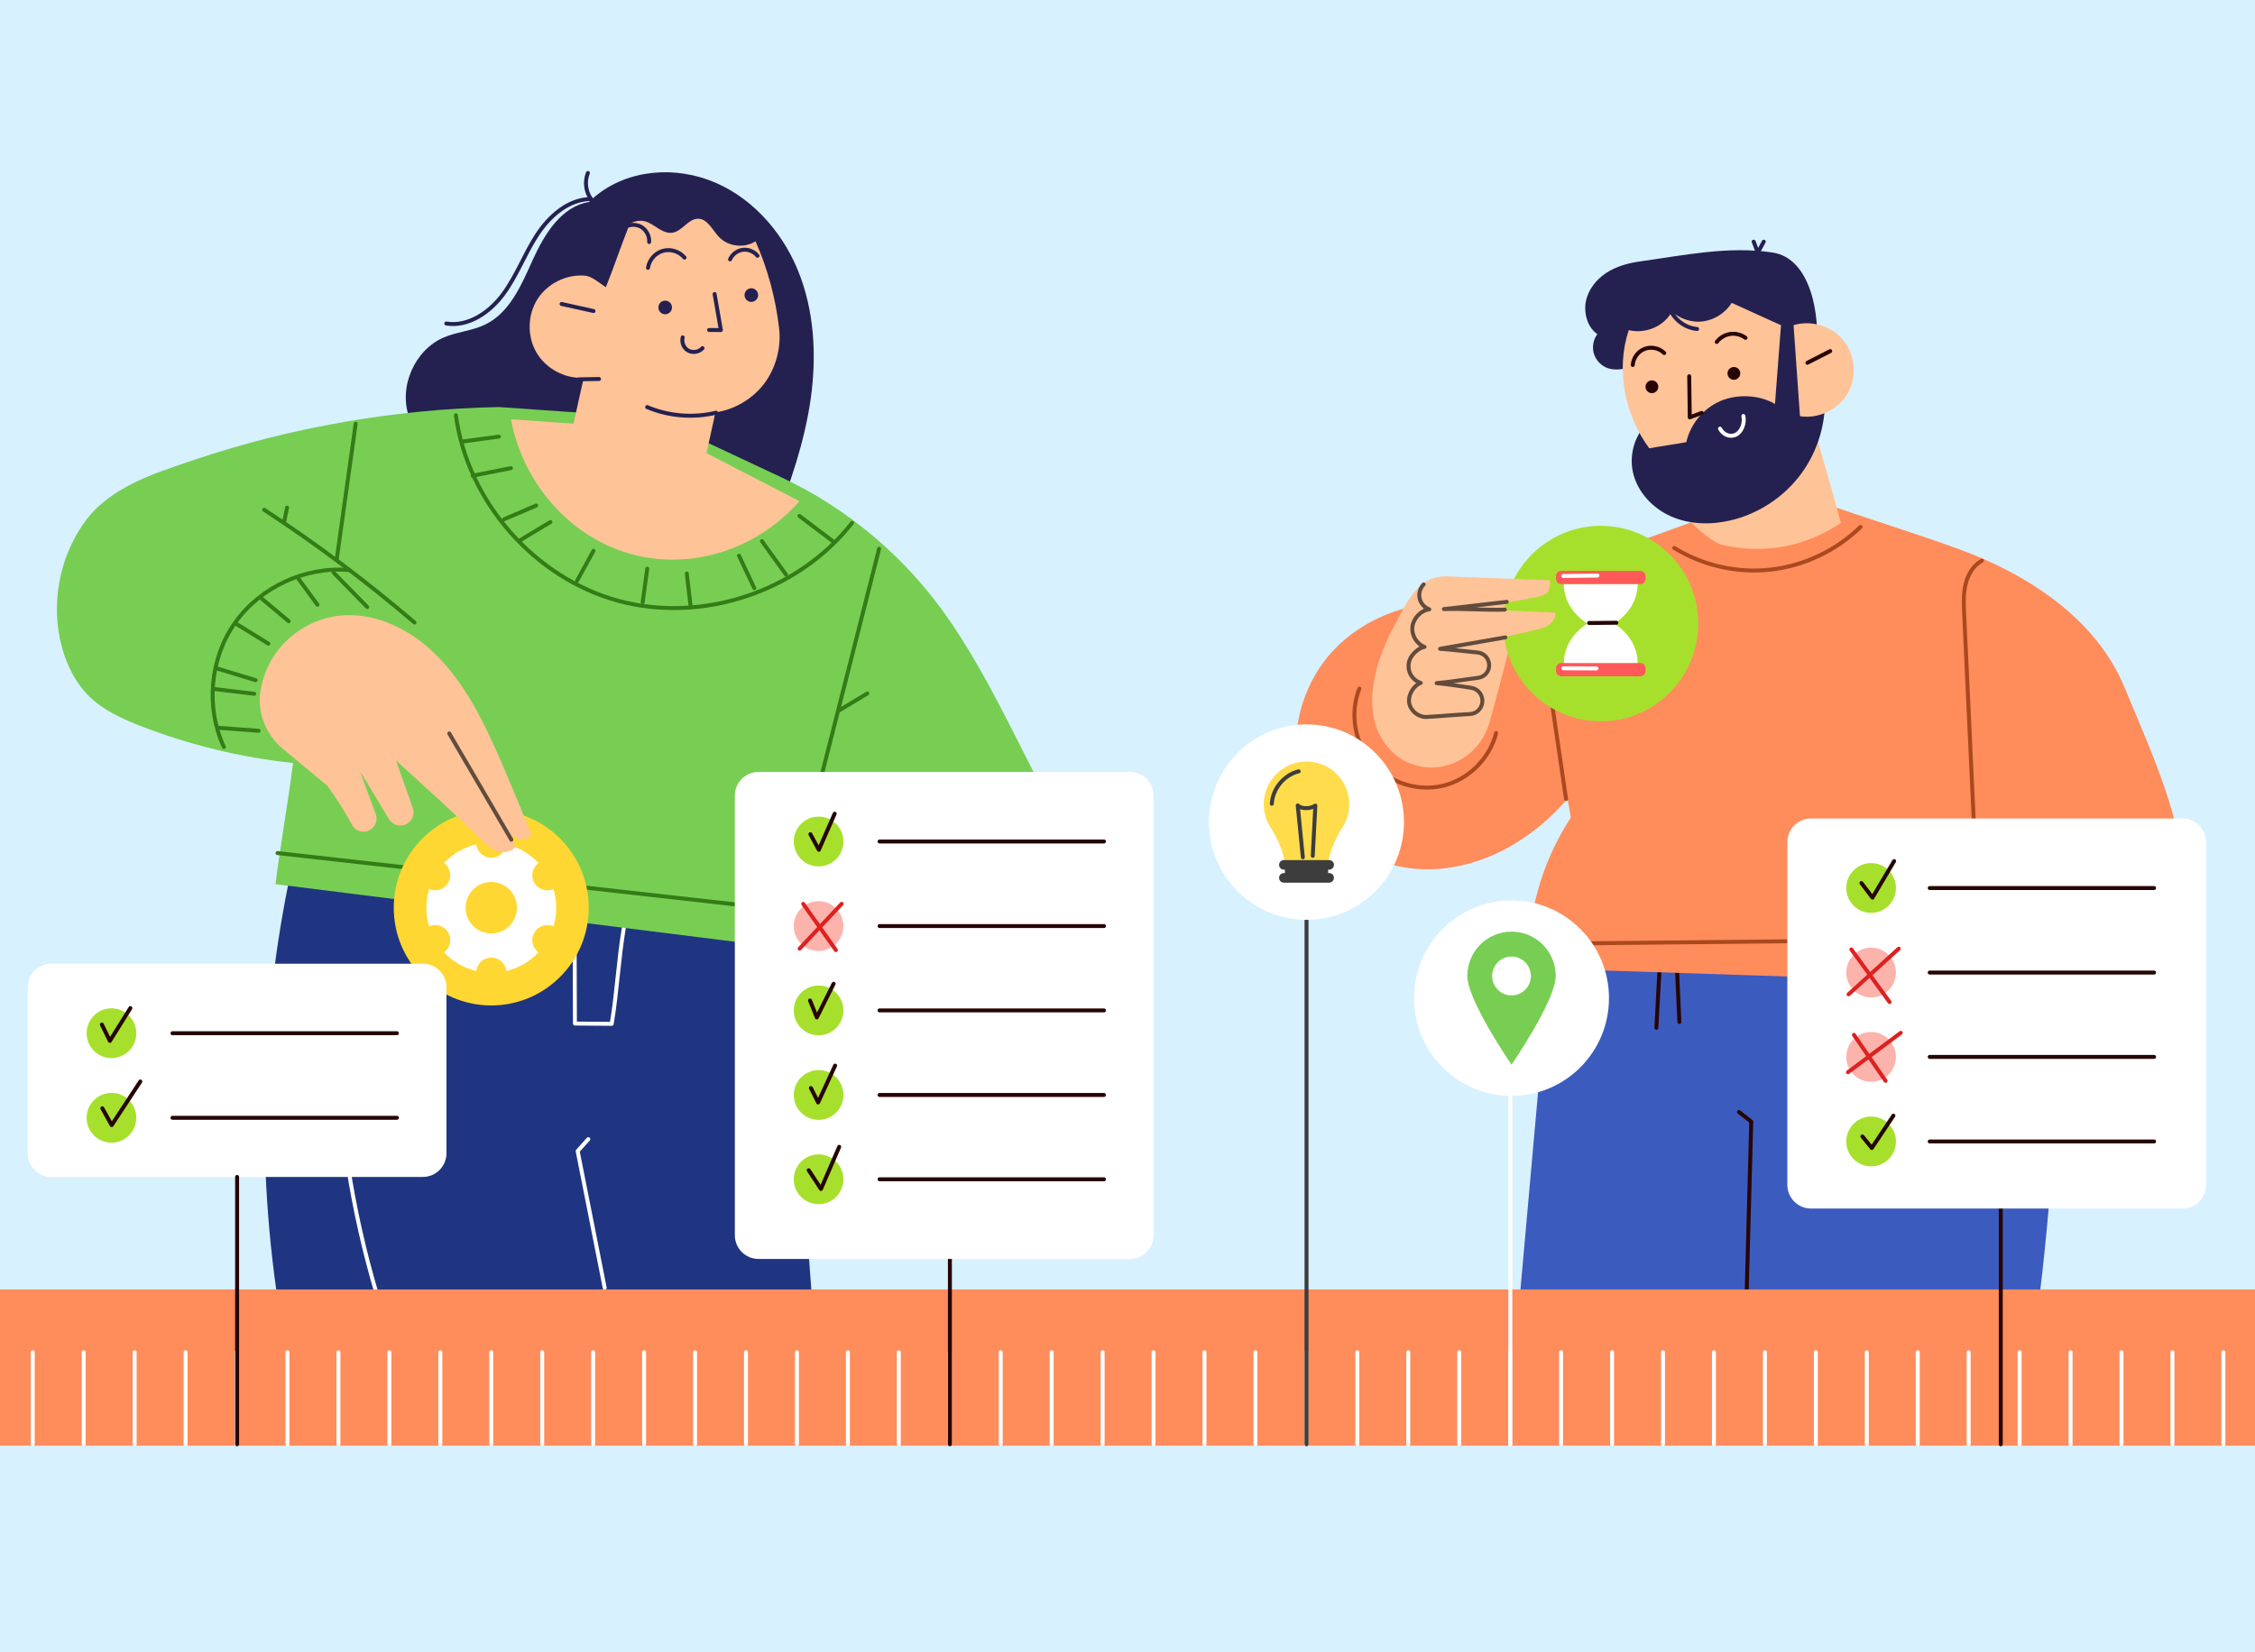 <svg width="569" height="417" viewBox="0 0 569 417" fill="none" xmlns="http://www.w3.org/2000/svg">
<rect x="0" y="0" width="569" height="417" fill="#808080" stroke="none"/>
<g clip-path="url(#clip0_1064_6744)">
<rect width="569" height="417" fill="#D8F1FF"/>
<g clip-path="url(#clip1_1064_6744)">
<path d="M519.191 239.073C476.797 234.583 433.503 235.381 391.212 240.793C388.448 271.739 385.685 302.694 382.922 333.64L513.908 332.851C518.001 301.858 519.687 270.33 519.191 239.073Z" fill="#3C5BBF"/>
<path d="M440.708 327.233C441.101 312.521 441.495 297.8 441.888 283.088C441.082 282.496 439.602 281.265 438.797 280.673" stroke="#270504" stroke-miterlimit="10" stroke-linecap="round" stroke-linejoin="round"/>
<path d="M389.414 264.834C395.137 258.887 400.055 252.16 403.98 244.889" stroke="#270504" stroke-miterlimit="10" stroke-linecap="round" stroke-linejoin="round"/>
<path d="M418.693 245.593C418.45 250.197 418.206 254.8 417.953 259.404" stroke="#270504" stroke-miterlimit="10" stroke-linecap="round" stroke-linejoin="round"/>
<path d="M423.203 245.603C423.39 249.718 423.568 253.832 423.756 257.947" stroke="#270504" stroke-miterlimit="10" stroke-linecap="round" stroke-linejoin="round"/>
<path d="M536.062 173.461C528.887 156.118 511.586 144.854 493.977 138.484C481.172 133.853 468.658 130.123 455.854 125.482C453.643 128.225 450.318 130.029 446.815 130.395C443.321 130.752 438.89 130.659 436.174 128.423C427.322 131.626 418.47 134.83 409.609 138.033C398.407 142.092 387.316 146.554 377.069 152.661C362.728 149.908 346.711 153.394 336.623 163.982C326.535 174.569 323.631 192.053 331.415 204.445C338.047 215.004 351.282 220.416 363.674 219.26C376.067 218.095 387.438 211.049 395.55 201.579C395.878 203.439 396.037 204.51 396.355 206.361C389.124 217.484 384.946 231.21 386.117 244.428C422.395 245.358 458.139 246.871 494.417 247.801L523.389 285.164C538.891 271.767 549.007 252.273 551.058 231.849C553.11 211.425 543.902 192.419 536.062 173.461Z" fill="#FF8C5B"/>
<path d="M422.461 138.305C429.716 142.768 438.42 144.722 446.831 143.76C455.242 142.813 463.317 138.966 469.461 133" stroke="#AA4920" stroke-miterlimit="10" stroke-linecap="round" stroke-linejoin="round"/>
<path d="M395.159 201.673C393.989 193.716 392.827 185.749 391.656 177.792" stroke="#AA4920" stroke-miterlimit="10" stroke-linecap="round" stroke-linejoin="round"/>
<path d="M500.095 141.509C497.903 142.703 496.535 145.061 495.964 147.494C495.383 149.927 495.505 152.464 495.617 154.963C496.442 172.756 497.266 190.54 498.09 208.334" stroke="#AA4920" stroke-miterlimit="10" stroke-linecap="round" stroke-linejoin="round"/>
<path d="M385.969 238.237C412.692 237.965 439.416 237.702 466.14 237.429" stroke="#AA4920" stroke-miterlimit="10" stroke-linecap="round" stroke-linejoin="round"/>
<path d="M343.009 173.799C340.546 179.962 341.792 187.449 346.11 192.485C350.428 197.511 357.631 199.86 364.075 198.329C370.52 196.797 375.906 191.461 377.517 185.026" stroke="#AA4920" stroke-miterlimit="10" stroke-linecap="round" stroke-linejoin="round"/>
<path d="M457.687 107.413L425 129.667C426.208 131.946 431.983 136.909 434.5 137.5C444.969 139.966 455.584 138.014 464.5 132C463.177 126.563 459.01 112.865 457.687 107.413Z" fill="#FFC398"/>
<path d="M442.5 61C442.845 61.923 443.19 62.846 443.55 63.769C444.053 62.846 444.542 61.923 445.045 61" stroke="#242151" stroke-miterlimit="10" stroke-linecap="round" stroke-linejoin="round"/>
<path d="M460.406 98.788L458.307 88.879C459.342 79.317 456.84 65.255 447.363 63.755C436.291 62.01 424.873 64.447 413.771 65.99C410.78 66.409 407.789 67.245 405.273 68.904C402.756 70.562 400.729 73.13 400.153 76.101C399.593 79.072 400.57 82.634 403.058 84.336C402.08 85.649 401.721 87.394 402.109 88.995C402.497 90.581 403.633 91.966 405.1 92.673C407.53 93.841 410.435 93.091 412.937 92.081C414.505 96.754 415.511 101.081 417.079 105.754C412.822 108.494 410.924 114.321 412.046 119.254C413.167 124.201 417.007 128.283 421.637 130.331C426.268 132.379 431.574 132.508 436.506 131.384C443.653 129.754 450.168 125.47 454.51 119.542C458.868 113.629 460.996 106.115 460.406 98.788Z" fill="#242151"/>
<path d="M465.254 86.038C462.334 82.331 457.071 80.687 452.57 82.072L454.181 105.047C458.826 105.783 463.816 103.418 466.188 99.336C468.561 95.269 468.173 89.745 465.254 86.038Z" fill="#FFC398"/>
<path d="M456.062 91.562C457.975 90.581 459.902 89.6 461.815 88.62" stroke="#270504" stroke-miterlimit="10" stroke-linecap="round" stroke-linejoin="round"/>
<path d="M436.965 76.447C435.412 78.899 432.795 80.629 429.933 81.091C427.071 81.553 424.066 80.543 421.823 78.697C419.838 82.447 415.078 84.336 410.98 83.327C407.673 93.249 409.93 104.773 416.157 113.153C419.105 112.591 422.556 112.158 425.504 111.595C426.525 107.052 429.804 103.086 434.06 101.24C438.317 99.394 443.882 99.61 447.879 101.961C448.383 95.341 448.886 88.706 449.389 82.086L436.965 76.447Z" fill="#FFC398"/>
<path d="M416.822 99.235C417.711 99.235 418.432 98.512 418.432 97.62C418.432 96.728 417.711 96.004 416.822 96.004C415.932 96.004 415.211 96.728 415.211 97.62C415.211 98.512 415.932 99.235 416.822 99.235Z" fill="#270504"/>
<path d="M437.509 95.86C438.398 95.86 439.12 95.137 439.12 94.245C439.12 93.353 438.398 92.629 437.509 92.629C436.62 92.629 435.898 93.353 435.898 94.245C435.898 95.137 436.62 95.86 437.509 95.86Z" fill="#270504"/>
<path d="M411.992 92.124C412.107 90.35 413.33 88.677 414.998 88.057C416.666 87.423 418.679 87.855 419.93 89.11" stroke="#270504" stroke-miterlimit="10" stroke-linecap="round" stroke-linejoin="round"/>
<path d="M433.188 86.298C434.022 85.216 435.273 84.48 436.61 84.293C437.947 84.105 439.371 84.466 440.449 85.274" stroke="#270504" stroke-miterlimit="10" stroke-linecap="round" stroke-linejoin="round"/>
<path d="M426.234 94.966C426.278 98.427 426.335 101.889 426.378 105.35C427.385 104.975 428.391 104.586 429.398 104.211" stroke="#270504" stroke-miterlimit="10" stroke-linecap="round" stroke-linejoin="round"/>
<path d="M434 108.192C434.838 109.788 436.664 110.443 438.072 109.686C439.479 108.929 440.3 106.821 439.898 105" stroke="white" stroke-miterlimit="10" stroke-linecap="round" stroke-linejoin="round"/>
<path d="M421.289 77.788C422.382 80.644 425.186 82.778 428.235 83.038" stroke="#242151" stroke-miterlimit="10" stroke-linecap="round" stroke-linejoin="round"/>
<path d="M364.819 145.483C357.691 145.333 354.871 152.229 351.424 158.692C347.977 165.156 342.479 179.163 350.028 188.389C357.578 197.624 372.453 194.458 375.918 182.085C379.375 169.712 382.044 158.692 382.044 158.692V148.912L364.819 145.483Z" fill="#FFC398"/>
<path d="M403.918 182.057C417.502 182.057 428.515 171.012 428.515 157.386C428.515 143.761 417.502 132.716 403.918 132.716C390.333 132.716 379.32 143.761 379.32 157.386C379.32 171.012 390.333 182.057 403.918 182.057Z" fill="#A7E02C"/>
<path d="M413.878 147.447H393.964C393.224 147.447 392.625 146.846 392.625 146.103V145.427C392.625 144.685 393.224 144.084 393.964 144.084H413.878C414.618 144.084 415.218 144.685 415.218 145.427V146.103C415.227 146.846 414.618 147.447 413.878 147.447Z" fill="#FF5959"/>
<path d="M407.918 156.964L403.918 159.754L399.919 156.964C396.556 154.615 394.617 151.13 394.617 147.456H413.22C413.22 151.12 411.271 154.606 407.918 156.964Z" fill="white"/>
<path d="M393.965 167.335H413.879C414.619 167.335 415.218 167.937 415.218 168.679V169.355C415.218 170.097 414.619 170.699 413.879 170.699H393.965C393.225 170.699 392.625 170.097 392.625 169.355V168.679C392.616 167.937 393.225 167.335 393.965 167.335Z" fill="#FF5959"/>
<path d="M399.919 157.819L403.918 155.028L407.918 157.819C411.281 160.167 413.22 163.653 413.22 167.326H394.617C394.617 163.662 396.565 160.177 399.919 157.819Z" fill="white"/>
<path d="M400.977 157.246C403.271 157.227 405.566 157.199 407.861 157.18" stroke="#270504" stroke-miterlimit="10" stroke-linecap="round" stroke-linejoin="round"/>
<path d="M394.461 145.38C397.327 145.342 400.203 145.305 403.069 145.267" stroke="white" stroke-miterlimit="10" stroke-linecap="round" stroke-linejoin="round"/>
<path d="M394.461 168.679C397.252 168.688 400.034 168.707 402.826 168.716" stroke="white" stroke-miterlimit="10" stroke-linecap="round" stroke-linejoin="round"/>
<path d="M392.371 154.634C385.505 154.333 378.64 154.023 371.774 153.722C376.888 152.755 381.993 151.787 387.107 150.82C388.156 150.622 389.243 150.406 390.133 149.796C391.013 149.185 391.313 147.475 391.004 146.442C382.274 146.122 373.544 145.803 364.805 145.483L364.908 164.141C372.467 162.403 380.026 160.675 387.585 158.946C388.728 158.683 389.908 158.41 390.845 157.706C391.791 157.001 392.746 155.742 392.371 154.634Z" fill="#FFC398"/>
<path d="M359.232 147.503C358.324 148.405 357.93 149.796 358.211 151.045C358.492 152.294 359.448 153.365 360.656 153.798C358.53 154.033 356.666 156.043 356.394 158.166C356.122 160.299 357.453 162.525 359.457 163.286C358.005 163.493 356.3 165.071 355.738 166.434C355.279 167.57 355.308 168.895 355.823 170.004C356.338 171.112 357.331 171.995 358.492 172.371C356.591 173.066 355.195 175.546 355.598 177.538C356.001 179.53 357.996 181.061 360.019 180.958C363.569 180.76 367.297 180.403 370.931 180.225C372.533 180.14 373.845 178.9 374.023 177.303C374.023 177.284 374.032 177.256 374.032 177.237C374.229 175.443 372.964 173.837 371.184 173.592C368.29 173.198 365.499 172.681 362.501 172.427C366.136 172.099 369.461 171.516 372.964 171.084C374.669 170.868 375.905 169.346 375.746 167.636C375.746 167.617 375.746 167.598 375.737 167.58C375.596 166.058 374.397 164.846 372.88 164.696C369.704 164.385 366.613 163.991 363.363 163.756C368.861 162.798 374.36 161.83 379.849 160.872" stroke="#614C3D" stroke-miterlimit="10" stroke-linecap="round" stroke-linejoin="round"/>
<path d="M380.196 151.909C374.903 152.52 369.62 153.121 364.328 153.732C369.414 153.582 374.622 154.014 379.699 153.873" stroke="#614C3D" stroke-miterlimit="10" stroke-linecap="round" stroke-linejoin="round"/>
<path d="M149.011 50.229C143.339 50.321 138.541 54.611 135.444 59.393C132.347 64.175 130.37 69.634 126.997 74.216C123.624 78.798 118.213 82.565 112.602 81.658" stroke="#242151" stroke-miterlimit="10" stroke-linecap="round" stroke-linejoin="round"/>
<path d="M149.374 50.552C147.826 48.676 147.412 45.908 148.347 43.663" stroke="#242151" stroke-miterlimit="10" stroke-linecap="round" stroke-linejoin="round"/>
<path d="M201.297 68.142C197.112 57.978 189.079 49.168 178.792 45.416C168.49 41.665 156.425 43.264 148.622 50.982C141.738 52.09 137.446 58.963 134.548 65.328C131.666 71.694 128.738 78.844 122.453 81.904C119.187 83.487 115.416 83.733 112.074 85.133C104.639 88.254 100.515 97.649 103.228 105.26L195.41 132.153C199.442 121.927 203.045 111.441 204.578 100.57C206.096 89.668 205.482 78.29 201.297 68.142Z" fill="#242151"/>
<path d="M197.961 233.408C156.634 228.702 114.886 223.957 73.56 219.251C65.298 257.572 64.549 297.508 71.386 336.102L205.276 332.879C202.719 299.35 200.518 266.929 197.961 233.408Z" fill="#1F3581"/>
<path d="M152.586 325.072C150.31 313.555 148.034 302.046 145.758 290.528C146.91 289.213 147.294 288.837 148.446 287.522" stroke="white" stroke-miterlimit="10" stroke-linecap="round" stroke-linejoin="round"/>
<path d="M76.102 263.161C90.049 259.554 102.441 250.253 109.832 237.843" stroke="white" stroke-miterlimit="10" stroke-linecap="round" stroke-linejoin="round"/>
<path d="M144.984 233.258C145.012 241.619 145.041 249.981 145.069 258.342C148.16 258.37 151.26 258.389 154.351 258.417C155.681 250.526 156.065 242.155 157.405 234.263" stroke="white" stroke-miterlimit="10" stroke-linecap="round" stroke-linejoin="round"/>
<path d="M84.984 260.888C85.322 283.106 88.722 305.278 95.054 326.576" stroke="white" stroke-miterlimit="10" stroke-linecap="round" stroke-linejoin="round"/>
<path d="M239.448 156.381C228.817 140.946 214.176 128.432 197.222 120.503C188.399 116.379 179.388 112.123 170.564 107.998C168.616 110.92 164.86 112.499 161.422 111.85C157.984 111.202 155.24 108.158 154.491 104.72C144.946 104.062 135.391 103.395 125.847 102.737C100.06 103.226 73.608 107.773 49.16 116.012C38.744 119.526 27.635 122.945 21.238 131.917C14.84 140.889 12.732 152.792 15.646 163.418C16.891 167.974 19.074 172.352 22.418 175.678C26.033 179.257 30.792 181.418 35.531 183.259C47.849 188.041 60.803 191.189 73.945 192.579C72.68 202.697 70.769 213.041 69.514 223.159L199.395 239.449C203.114 228.814 205.905 218.283 206.542 207.037C225.641 205.158 245.04 203.157 264.139 201.278C256.149 186.191 249.124 170.417 239.448 156.381Z" fill="#77CE53"/>
<path d="M84.961 141.218C86.553 129.794 88.155 118.37 89.747 106.946" stroke="#347C17" stroke-miterlimit="10" stroke-linecap="round" stroke-linejoin="round"/>
<path d="M56.493 188.53C51.847 178.553 52.962 166.161 59.322 157.17C65.682 148.18 77.044 142.919 88.079 143.877" stroke="#347C17" stroke-miterlimit="10" stroke-linecap="round" stroke-linejoin="round"/>
<path d="M54.938 183.682C58.375 183.936 61.822 184.199 65.26 184.453" stroke="#347C17" stroke-miterlimit="10" stroke-linecap="round" stroke-linejoin="round"/>
<path d="M53.82 173.874C57.267 174.287 60.714 174.701 64.152 175.114" stroke="#347C17" stroke-miterlimit="10" stroke-linecap="round" stroke-linejoin="round"/>
<path d="M54.734 168.707C57.994 169.693 61.254 170.68 64.504 171.676" stroke="#347C17" stroke-miterlimit="10" stroke-linecap="round" stroke-linejoin="round"/>
<path d="M59.438 157.358C62.201 159.059 64.964 160.75 67.718 162.45" stroke="#347C17" stroke-miterlimit="10" stroke-linecap="round" stroke-linejoin="round"/>
<path d="M66.008 151.054C68.284 152.962 70.56 154.878 72.836 156.785" stroke="#347C17" stroke-miterlimit="10" stroke-linecap="round" stroke-linejoin="round"/>
<path d="M75.102 145.793C76.769 148.067 78.436 150.34 80.103 152.623" stroke="#347C17" stroke-miterlimit="10" stroke-linecap="round" stroke-linejoin="round"/>
<path d="M84.156 144.525C86.985 147.419 89.823 150.312 92.652 153.206" stroke="#347C17" stroke-miterlimit="10" stroke-linecap="round" stroke-linejoin="round"/>
<path d="M66.656 128.667C79.892 137.319 92.565 146.836 104.583 157.123" stroke="#347C17" stroke-miterlimit="10" stroke-linecap="round" stroke-linejoin="round"/>
<path d="M71.68 131.823C71.933 130.593 72.186 129.362 72.429 128.122" stroke="#347C17" stroke-miterlimit="10" stroke-linecap="round" stroke-linejoin="round"/>
<path d="M70.023 215.314C109.917 219.786 149.801 224.258 189.694 228.739" stroke="#347C17" stroke-miterlimit="10" stroke-linecap="round" stroke-linejoin="round"/>
<path d="M221.828 138.512C216.873 158.072 211.918 177.632 206.953 197.182" stroke="#347C17" stroke-miterlimit="10" stroke-linecap="round" stroke-linejoin="round"/>
<path d="M211.68 179.332C214.068 177.895 216.457 176.467 218.845 175.03" stroke="#347C17" stroke-miterlimit="10" stroke-linecap="round" stroke-linejoin="round"/>
<path d="M115.031 104.814C117.975 126.633 134.854 145.899 156.04 151.649C177.227 157.4 201.48 149.297 215.001 131.968" stroke="#347C17" stroke-miterlimit="10" stroke-linecap="round" stroke-linejoin="round"/>
<path d="M116.812 111.426C119.833 111.026 122.853 110.611 125.873 110.211" stroke="#347C17" stroke-miterlimit="10" stroke-linecap="round" stroke-linejoin="round"/>
<path d="M119.273 120.067C122.493 119.437 125.697 118.806 128.916 118.16" stroke="#347C17" stroke-miterlimit="10" stroke-linecap="round" stroke-linejoin="round"/>
<path d="M127.195 131.061C129.893 129.908 132.592 128.754 135.29 127.601" stroke="#347C17" stroke-miterlimit="10" stroke-linecap="round" stroke-linejoin="round"/>
<path d="M131.344 136.304C133.858 134.782 136.372 133.275 138.886 131.753" stroke="#347C17" stroke-miterlimit="10" stroke-linecap="round" stroke-linejoin="round"/>
<path d="M149.756 139.026C148.361 141.563 146.981 144.1 145.586 146.621" stroke="#347C17" stroke-miterlimit="10" stroke-linecap="round" stroke-linejoin="round"/>
<path d="M163.321 143.546C162.938 146.375 162.54 149.205 162.156 152.034" stroke="#347C17" stroke-miterlimit="10" stroke-linecap="round" stroke-linejoin="round"/>
<path d="M173.297 144.761C173.603 147.39 173.91 150.004 174.217 152.633" stroke="#347C17" stroke-miterlimit="10" stroke-linecap="round" stroke-linejoin="round"/>
<path d="M186.469 140.256C187.757 142.993 189.044 145.73 190.332 148.451" stroke="#347C17" stroke-miterlimit="10" stroke-linecap="round" stroke-linejoin="round"/>
<path d="M192.258 136.596C194.281 139.41 196.32 142.224 198.344 145.038" stroke="#347C17" stroke-miterlimit="10" stroke-linecap="round" stroke-linejoin="round"/>
<path d="M201.719 130.231C204.586 132.399 207.437 134.567 210.304 136.719" stroke="#347C17" stroke-miterlimit="10" stroke-linecap="round" stroke-linejoin="round"/>
<path d="M123.957 253.776C137.542 253.776 148.554 242.731 148.554 229.106C148.554 215.48 137.542 204.435 123.957 204.435C110.372 204.435 99.359 215.48 99.359 229.106C99.359 242.731 110.372 253.776 123.957 253.776Z" fill="#FFD733"/>
<path d="M134.823 235.391C135.807 233.681 137.896 233.033 139.657 233.794C140.097 232.309 140.34 230.731 140.34 229.096C140.34 227.462 140.097 225.893 139.657 224.399C137.896 225.16 135.807 224.512 134.823 222.802C133.84 221.092 134.327 218.959 135.863 217.804C133.709 215.521 130.917 213.858 127.761 213.106C127.536 215.023 125.934 216.507 123.967 216.507C122 216.507 120.398 215.014 120.173 213.106C117.026 213.858 114.225 215.521 112.071 217.804C113.607 218.959 114.094 221.092 113.111 222.802C112.127 224.512 110.038 225.16 108.278 224.399C107.837 225.883 107.594 227.462 107.594 229.096C107.594 230.731 107.837 232.3 108.278 233.794C110.038 233.033 112.127 233.681 113.111 235.391C114.094 237.1 113.607 239.233 112.071 240.389C114.225 242.672 117.017 244.334 120.173 245.086C120.398 243.169 122 241.685 123.967 241.685C125.934 241.685 127.536 243.179 127.761 245.086C130.908 244.334 133.709 242.672 135.863 240.389C134.317 239.233 133.84 237.1 134.823 235.391ZM123.958 235.607C120.38 235.607 117.476 232.694 117.476 229.106C117.476 225.517 120.38 222.604 123.958 222.604C127.536 222.604 130.44 225.517 130.44 229.106C130.44 232.694 127.545 235.607 123.958 235.607Z" fill="white"/>
<path d="M201.742 126.494C194.031 122.466 186.013 118.406 178.286 114.378C178.976 110.949 179.819 107.52 180.509 104.091C185.323 103.384 189.83 100.739 192.789 96.88C195.748 93.005 197.173 87.716 196.591 82.872C195.702 75.292 193.739 67.85 190.627 60.9C187.806 62.745 183.683 62.238 181.383 59.778C179.743 58.025 178.547 55.226 176.155 55.211C173.656 55.18 172.169 58.348 169.701 58.732C168.413 58.932 167.141 58.317 166.037 57.625C164.933 56.933 163.86 56.103 162.588 55.826C161.315 55.534 159.185 55.841 158.694 57.056C156.624 62.207 154.953 67.327 152.884 72.478C151.397 71.586 149.434 69.757 147.702 69.587C142.996 69.141 138.136 71.525 135.606 75.523C133.077 79.52 132.985 84.948 135.392 89.023C137.798 93.097 142.582 95.635 147.288 95.342C146.414 99.248 145.586 103.03 144.713 106.936C139.209 106.551 134.441 106.198 128.938 105.829C131.85 121.681 143.609 135.505 159.093 139.81C174.607 144.115 191.087 138.564 201.742 126.494Z" fill="#FFC398"/>
<path d="M141.703 76.722C144.386 77.322 147.069 77.906 149.767 78.505" stroke="#242151" stroke-miterlimit="10" stroke-linecap="round" stroke-linejoin="round"/>
<path d="M146.117 95.742C147.788 95.711 149.475 95.681 151.146 95.65" stroke="#242151" stroke-miterlimit="10" stroke-linecap="round" stroke-linejoin="round"/>
<path d="M180.682 104.168C174.933 105.552 168.739 105.045 163.297 102.754" stroke="#242151" stroke-miterlimit="10" stroke-linecap="round" stroke-linejoin="round"/>
<path d="M169.559 77.598C169.559 76.645 168.792 75.876 167.842 75.876C166.892 75.876 166.125 76.645 166.125 77.598C166.125 78.552 166.892 79.32 167.842 79.32C168.792 79.32 169.559 78.552 169.559 77.598Z" fill="#242151"/>
<path d="M189.584 76.199C190.532 76.199 191.301 75.428 191.301 74.477C191.301 73.526 190.532 72.755 189.584 72.755C188.636 72.755 187.867 73.526 187.867 74.477C187.867 75.428 188.636 76.199 189.584 76.199Z" fill="#242151"/>
<path d="M163.508 67.604C163.799 65.605 165.332 63.852 167.279 63.314C169.211 62.761 171.434 63.468 172.721 65.021" stroke="#242151" stroke-miterlimit="10" stroke-linecap="round" stroke-linejoin="round"/>
<path d="M184.211 65.467C184.778 64.175 186.035 63.237 187.415 63.053C188.795 62.868 190.266 63.468 191.14 64.559" stroke="#242151" stroke-miterlimit="10" stroke-linecap="round" stroke-linejoin="round"/>
<path d="M180.317 74.216C180.838 77.245 181.359 80.274 181.896 83.303C180.9 83.303 179.918 83.303 178.922 83.287" stroke="#242151" stroke-miterlimit="10" stroke-linecap="round" stroke-linejoin="round"/>
<path d="M172.264 85.163C171.927 86.424 172.54 87.885 173.69 88.5C174.84 89.115 176.388 88.854 177.262 87.87" stroke="#242151" stroke-miterlimit="10" stroke-linecap="round" stroke-linejoin="round"/>
<path d="M157.391 57.502C158.632 56.595 160.395 56.502 161.744 57.24C163.078 57.994 163.921 59.562 163.799 61.084" stroke="#242151" stroke-miterlimit="10" stroke-linecap="round" stroke-linejoin="round"/>
<path d="M126.879 193.237C122.355 182.752 117.4 172.164 109.082 164.367C102.553 158.251 93.58 154.183 84.747 155.507C78.275 156.485 72.308 160.412 68.842 165.983C67.287 168.491 66.248 171.309 65.751 174.222C64.814 179.774 67.034 185.401 71.362 188.99L82.602 198.329C84.888 201.513 87.004 204.745 88.822 208.184C89.618 209.687 91.426 210.335 92.981 209.659L93.037 209.63C94.629 208.945 95.407 207.122 94.807 205.497C93.486 201.908 92.213 198.394 90.854 194.74C93.308 198.629 95.725 202.791 98.17 206.784C99.088 208.287 101.017 208.813 102.563 207.977L102.619 207.949C104.052 207.169 104.717 205.459 104.165 203.918C102.741 199.916 101.308 195.886 99.893 191.903C107.012 198.413 114.852 205.478 122.008 212.411C123.086 213.454 124.219 214.516 125.652 214.938C127.085 215.352 129.511 214.985 130.111 213.614C129.39 212.421 128.668 211.227 127.938 210.044C128.865 210.758 129.83 211.5 130.973 211.735C132.115 211.97 133.633 211.688 134.092 210.617C131.731 204.801 129.361 198.996 126.879 193.237Z" fill="#FFC398"/>
<path d="M113.359 185.12C118.586 194.063 123.813 202.998 129.03 211.941" stroke="#614C3D" stroke-miterlimit="10" stroke-linecap="round" stroke-linejoin="round"/>
<path d="M581.681 364.887H-30.706C-34.181 364.887 -37 362.059 -37 358.574V331.771C-37 328.285 -34.181 325.458 -30.706 325.458H581.681C583.77 325.458 585.793 326.162 587.433 327.449L605.164 341.382C607.618 343.308 607.618 347.037 605.164 348.963L587.433 362.896C585.793 364.192 583.77 364.887 581.681 364.887Z" fill="#FF8C5B"/>
<path d="M8.266 341.307V364.53" stroke="white" stroke-miterlimit="10" stroke-linecap="round" stroke-linejoin="round"/>
<path d="M21.117 341.307V364.53" stroke="white" stroke-miterlimit="10" stroke-linecap="round" stroke-linejoin="round"/>
<path d="M33.977 341.307V364.53" stroke="white" stroke-miterlimit="10" stroke-linecap="round" stroke-linejoin="round"/>
<path d="M46.828 341.307V364.53" stroke="white" stroke-miterlimit="10" stroke-linecap="round" stroke-linejoin="round"/>
<path d="M59.68 341.307V364.53" stroke="white" stroke-miterlimit="10" stroke-linecap="round" stroke-linejoin="round"/>
<path d="M72.539 341.307V364.53" stroke="white" stroke-miterlimit="10" stroke-linecap="round" stroke-linejoin="round"/>
<path d="M85.391 341.307V364.53" stroke="white" stroke-miterlimit="10" stroke-linecap="round" stroke-linejoin="round"/>
<path d="M98.258 341.307V364.53" stroke="white" stroke-miterlimit="10" stroke-linecap="round" stroke-linejoin="round"/>
<path d="M111.109 341.307V364.53" stroke="white" stroke-miterlimit="10" stroke-linecap="round" stroke-linejoin="round"/>
<path d="M123.953 341.307V364.53" stroke="white" stroke-miterlimit="10" stroke-linecap="round" stroke-linejoin="round"/>
<path d="M136.82 341.307V364.53" stroke="white" stroke-miterlimit="10" stroke-linecap="round" stroke-linejoin="round"/>
<path d="M149.672 341.307V364.53" stroke="white" stroke-miterlimit="10" stroke-linecap="round" stroke-linejoin="round"/>
<path d="M162.523 341.307V364.53" stroke="white" stroke-miterlimit="10" stroke-linecap="round" stroke-linejoin="round"/>
<path d="M175.383 341.307V364.53" stroke="white" stroke-miterlimit="10" stroke-linecap="round" stroke-linejoin="round"/>
<path d="M188.234 341.307V364.53" stroke="white" stroke-miterlimit="10" stroke-linecap="round" stroke-linejoin="round"/>
<path d="M201.094 341.307V364.53" stroke="white" stroke-miterlimit="10" stroke-linecap="round" stroke-linejoin="round"/>
<path d="M213.945 341.307V364.53" stroke="white" stroke-miterlimit="10" stroke-linecap="round" stroke-linejoin="round"/>
<path d="M226.797 341.307V364.53" stroke="white" stroke-miterlimit="10" stroke-linecap="round" stroke-linejoin="round"/>
<path d="M239.656 341.307V364.53" stroke="white" stroke-miterlimit="10" stroke-linecap="round" stroke-linejoin="round"/>
<path d="M252.508 341.307V364.53" stroke="white" stroke-miterlimit="10" stroke-linecap="round" stroke-linejoin="round"/>
<path d="M265.367 341.307V364.53" stroke="white" stroke-miterlimit="10" stroke-linecap="round" stroke-linejoin="round"/>
<path d="M278.219 341.307V364.53" stroke="white" stroke-miterlimit="10" stroke-linecap="round" stroke-linejoin="round"/>
<path d="M291.07 341.307V364.53" stroke="white" stroke-miterlimit="10" stroke-linecap="round" stroke-linejoin="round"/>
<path d="M303.93 341.307V364.53" stroke="white" stroke-miterlimit="10" stroke-linecap="round" stroke-linejoin="round"/>
<path d="M316.781 341.307V364.53" stroke="white" stroke-miterlimit="10" stroke-linecap="round" stroke-linejoin="round"/>
<path d="M329.633 341.307V364.53" stroke="white" stroke-miterlimit="10" stroke-linecap="round" stroke-linejoin="round"/>
<path d="M342.492 341.307V364.53" stroke="white" stroke-miterlimit="10" stroke-linecap="round" stroke-linejoin="round"/>
<path d="M355.344 341.307V364.53" stroke="white" stroke-miterlimit="10" stroke-linecap="round" stroke-linejoin="round"/>
<path d="M368.211 341.307V364.53" stroke="white" stroke-miterlimit="10" stroke-linecap="round" stroke-linejoin="round"/>
<path d="M381.055 341.307V364.53" stroke="white" stroke-miterlimit="10" stroke-linecap="round" stroke-linejoin="round"/>
<path d="M393.906 341.307V364.53" stroke="white" stroke-miterlimit="10" stroke-linecap="round" stroke-linejoin="round"/>
<path d="M406.773 341.307V364.53" stroke="white" stroke-miterlimit="10" stroke-linecap="round" stroke-linejoin="round"/>
<path d="M419.625 341.307V364.53" stroke="white" stroke-miterlimit="10" stroke-linecap="round" stroke-linejoin="round"/>
<path d="M432.477 341.307V364.53" stroke="white" stroke-miterlimit="10" stroke-linecap="round" stroke-linejoin="round"/>
<path d="M445.336 341.307V364.53" stroke="white" stroke-miterlimit="10" stroke-linecap="round" stroke-linejoin="round"/>
<path d="M458.188 341.307V364.53" stroke="white" stroke-miterlimit="10" stroke-linecap="round" stroke-linejoin="round"/>
<path d="M471.047 341.307V364.53" stroke="white" stroke-miterlimit="10" stroke-linecap="round" stroke-linejoin="round"/>
<path d="M483.898 341.307V364.53" stroke="white" stroke-miterlimit="10" stroke-linecap="round" stroke-linejoin="round"/>
<path d="M496.75 341.307V364.53" stroke="white" stroke-miterlimit="10" stroke-linecap="round" stroke-linejoin="round"/>
<path d="M509.609 341.307V364.53" stroke="white" stroke-miterlimit="10" stroke-linecap="round" stroke-linejoin="round"/>
<path d="M522.461 341.307V364.53" stroke="white" stroke-miterlimit="10" stroke-linecap="round" stroke-linejoin="round"/>
<path d="M535.32 341.307V364.53" stroke="white" stroke-miterlimit="10" stroke-linecap="round" stroke-linejoin="round"/>
<path d="M548.172 341.307V364.53" stroke="white" stroke-miterlimit="10" stroke-linecap="round" stroke-linejoin="round"/>
<path d="M561.023 341.307V364.53" stroke="white" stroke-miterlimit="10" stroke-linecap="round" stroke-linejoin="round"/>
<path d="M329.672 211.199V364.53" stroke="#3D3D3D" stroke-miterlimit="10" stroke-linecap="round" stroke-linejoin="round"/>
<path d="M347.061 224.946C356.667 215.311 356.667 199.691 347.061 190.057C337.455 180.422 321.881 180.422 312.276 190.056C302.67 199.691 302.67 215.311 312.276 224.946C321.881 234.58 337.455 234.58 347.061 224.946Z" fill="white"/>
<path d="M340.452 203.017C340.452 196.788 335.207 191.79 328.903 192.231C323.527 192.607 319.19 197.023 318.899 202.425C318.768 204.82 319.424 207.047 320.613 208.898C322.103 211.209 323.274 213.708 323.92 216.376L324.22 217.607H335.113L335.366 216.545C336.031 213.802 337.221 211.228 338.748 208.841C339.834 207.16 340.452 205.159 340.452 203.017Z" fill="#FFDC4C"/>
<path d="M335.386 220.359H335.124V219.504H335.386C336.051 219.504 336.594 218.959 336.594 218.292C336.594 217.616 336.051 217.08 335.386 217.08H323.958C323.284 217.08 322.75 217.625 322.75 218.292C322.75 218.959 323.293 219.504 323.958 219.504H324.221V220.359H323.958C323.284 220.359 322.75 220.904 322.75 221.571C322.75 222.247 323.293 222.783 323.958 222.783H324.221H335.114H335.377C336.042 222.783 336.585 222.238 336.585 221.571C336.604 220.904 336.06 220.359 335.386 220.359Z" fill="#3D3D3D"/>
<path d="M328.746 216.376C328.315 212.017 327.884 207.648 327.453 203.289C328.465 204.275 330.732 204.135 331.902 203.336C331.659 207.488 331.49 211.857 331.247 216.009" stroke="#3D3D3D" stroke-miterlimit="10" stroke-linecap="round" stroke-linejoin="round"/>
<path d="M320.914 202.866C321.111 199.071 324.014 195.576 327.696 194.683" stroke="#3D3D3D" stroke-miterlimit="10" stroke-linecap="round" stroke-linejoin="round"/>
<path d="M106.701 297.058H12.957C9.67 297.058 7 294.38 7 291.082V249.22C7 245.922 9.67 243.245 12.957 243.245H106.701C109.989 243.245 112.658 245.922 112.658 249.22V291.082C112.658 294.38 109.989 297.058 106.701 297.058Z" fill="white"/>
<path d="M43.523 260.785H100.146" stroke="#270504" stroke-miterlimit="10" stroke-linecap="round" stroke-linejoin="round"/>
<path d="M34.392 260.785C34.392 257.309 31.582 254.5 28.126 254.5C24.66 254.5 21.859 257.318 21.859 260.785C21.859 264.261 24.669 267.07 28.126 267.07C31.582 267.079 34.392 264.261 34.392 260.785Z" fill="#A7E02C"/>
<path d="M25.703 258.596C26.378 259.967 27.052 261.339 27.726 262.72C29.45 259.958 31.173 257.196 32.897 254.443" stroke="#270504" stroke-miterlimit="10" stroke-linecap="round" stroke-linejoin="round"/>
<path d="M43.523 282.129H100.146" stroke="#270504" stroke-miterlimit="10" stroke-linecap="round" stroke-linejoin="round"/>
<path d="M34.392 282.129C34.392 278.653 31.582 275.844 28.126 275.844C24.66 275.844 21.859 278.663 21.859 282.129C21.859 285.605 24.669 288.414 28.126 288.414C31.582 288.424 34.392 285.605 34.392 282.129Z" fill="#A7E02C"/>
<path d="M25.82 279.734C26.607 281.152 27.394 282.571 28.181 283.98C30.588 280.307 33.005 276.643 35.412 272.969" stroke="#270504" stroke-miterlimit="10" stroke-linecap="round" stroke-linejoin="round"/>
<path d="M59.828 297.058V364.53" stroke="#270504" stroke-miterlimit="10" stroke-linecap="round" stroke-linejoin="round"/>
<path d="M239.688 297.058V364.53" stroke="#270504" stroke-miterlimit="10" stroke-linecap="round" stroke-linejoin="round"/>
<path d="M285.123 317.754H191.379C188.091 317.754 185.422 315.077 185.422 311.779V200.818C185.422 197.521 188.091 194.843 191.379 194.843H285.123C288.411 194.843 291.08 197.521 291.08 200.818V311.779C291.08 315.077 288.42 317.754 285.123 317.754Z" fill="white"/>
<path d="M221.938 212.392H278.56" stroke="#270504" stroke-miterlimit="10" stroke-linecap="round" stroke-linejoin="round"/>
<path d="M212.822 212.392C212.822 208.916 210.012 206.107 206.555 206.107C203.099 206.107 200.289 208.926 200.289 212.392C200.289 215.868 203.099 218.677 206.555 218.677C210.012 218.677 212.822 215.868 212.822 212.392Z" fill="#A7E02C"/>
<path d="M204.484 210.56C205.196 211.866 205.908 213.172 206.62 214.487C207.95 211.453 209.28 208.418 210.61 205.384" stroke="#270504" stroke-miterlimit="10" stroke-linecap="round" stroke-linejoin="round"/>
<path d="M221.938 233.737H278.56" stroke="#270504" stroke-miterlimit="10" stroke-linecap="round" stroke-linejoin="round"/>
<path d="M212.822 233.737C212.822 230.261 210.012 227.452 206.555 227.452C203.099 227.452 200.289 230.271 200.289 233.737C200.289 237.213 203.099 240.022 206.555 240.022C210.012 240.022 212.822 237.213 212.822 233.737Z" fill="#FCB3AC"/>
<path d="M202.672 228.138C205.426 232.027 208.17 235.917 210.924 239.806" stroke="#DD2120" stroke-miterlimit="10" stroke-linecap="round" stroke-linejoin="round"/>
<path d="M201.766 239.43C205.306 235.663 208.847 231.896 212.378 228.119" stroke="#DD2120" stroke-miterlimit="10" stroke-linecap="round" stroke-linejoin="round"/>
<path d="M221.938 255.026H278.56" stroke="#270504" stroke-miterlimit="10" stroke-linecap="round" stroke-linejoin="round"/>
<path d="M212.822 255.026C212.822 251.55 210.012 248.741 206.555 248.741C203.099 248.741 200.289 251.559 200.289 255.026C200.289 258.502 203.099 261.311 206.555 261.311C210.012 261.311 212.822 258.492 212.822 255.026Z" fill="#A7E02C"/>
<path d="M204.391 252.527C204.962 253.945 205.533 255.373 206.105 256.792C207.519 253.964 208.934 251.127 210.348 248.299" stroke="#270504" stroke-miterlimit="10" stroke-linecap="round" stroke-linejoin="round"/>
<path d="M221.938 276.37H278.56" stroke="#270504" stroke-miterlimit="10" stroke-linecap="round" stroke-linejoin="round"/>
<path d="M212.822 276.37C212.822 272.894 210.012 270.085 206.555 270.085C203.099 270.085 200.289 272.904 200.289 276.37C200.289 279.846 203.099 282.655 206.555 282.655C210.012 282.655 212.822 279.837 212.822 276.37Z" fill="#A7E02C"/>
<path d="M204.617 274.623C205.226 275.835 205.826 277.037 206.434 278.249C207.867 275.149 209.291 272.058 210.724 268.958" stroke="#270504" stroke-miterlimit="10" stroke-linecap="round" stroke-linejoin="round"/>
<path d="M221.938 297.649H278.56" stroke="#270504" stroke-miterlimit="10" stroke-linecap="round" stroke-linejoin="round"/>
<path d="M212.822 297.649C212.822 294.173 210.012 291.364 206.555 291.364C203.099 291.364 200.289 294.183 200.289 297.649C200.289 301.125 203.099 303.934 206.555 303.934C210.012 303.934 212.822 301.125 212.822 297.649Z" fill="#A7E02C"/>
<path d="M204.055 295.366C205.085 296.945 206.125 298.514 207.155 300.092C208.691 296.55 210.227 292.999 211.754 289.457" stroke="#270504" stroke-miterlimit="10" stroke-linecap="round" stroke-linejoin="round"/>
<path d="M381.094 268.732V364.53" stroke="white" stroke-miterlimit="10" stroke-linecap="round" stroke-linejoin="round"/>
<path d="M381.394 276.605C394.979 276.605 405.992 265.56 405.992 251.935C405.992 238.31 394.979 227.264 381.394 227.264C367.81 227.264 356.797 238.31 356.797 251.935C356.797 265.56 367.81 276.605 381.394 276.605Z" fill="white"/>
<path d="M381.398 235.146C375.235 235.146 370.242 240.154 370.242 246.336C370.242 252.517 381.398 268.732 381.398 268.732C381.398 268.732 392.554 252.517 392.554 246.336C392.563 240.154 387.562 235.146 381.398 235.146ZM381.398 251.24C378.7 251.24 376.509 249.041 376.509 246.336C376.509 243.63 378.7 241.431 381.398 241.431C384.096 241.431 386.288 243.63 386.288 246.336C386.288 249.041 384.096 251.24 381.398 251.24Z" fill="#77CE53"/>
<path d="M504.852 268.732V364.53" stroke="#270504" stroke-miterlimit="10" stroke-linecap="round" stroke-linejoin="round"/>
<path d="M550.701 305.034H456.957C453.67 305.034 451 302.356 451 299.059V212.562C451 209.264 453.67 206.587 456.957 206.587H550.701C553.989 206.587 556.658 209.264 556.658 212.562V299.059C556.658 302.356 553.998 305.034 550.701 305.034Z" fill="white"/>
<path d="M486.922 224.136H543.535" stroke="#270504" stroke-miterlimit="10" stroke-linecap="round" stroke-linejoin="round"/>
<path d="M478.4 224.126C478.4 220.65 475.59 217.841 472.134 217.841C468.668 217.841 465.867 220.66 465.867 224.126C465.867 227.602 468.677 230.411 472.134 230.411C475.59 230.421 478.4 227.602 478.4 224.126Z" fill="#A7E02C"/>
<path d="M469.688 222.877C470.615 224.108 471.542 225.329 472.479 226.56C474.296 223.488 476.123 220.416 477.94 217.343" stroke="#270504" stroke-miterlimit="10" stroke-linecap="round" stroke-linejoin="round"/>
<path d="M486.922 245.471H543.535" stroke="#270504" stroke-miterlimit="10" stroke-linecap="round" stroke-linejoin="round"/>
<path d="M478.4 245.471C478.4 241.995 475.59 239.186 472.134 239.186C468.668 239.186 465.867 242.005 465.867 245.471C465.867 248.947 468.677 251.756 472.134 251.756C475.59 251.766 478.4 248.947 478.4 245.471Z" fill="#FCB3AC"/>
<path d="M467.148 239.628C470.361 244.053 473.574 248.487 476.787 252.912" stroke="#DD2120" stroke-miterlimit="10" stroke-linecap="round" stroke-linejoin="round"/>
<path d="M466.438 250.967C470.662 247.125 474.886 243.282 479.111 239.44" stroke="#DD2120" stroke-miterlimit="10" stroke-linecap="round" stroke-linejoin="round"/>
<path d="M486.922 266.76H543.535" stroke="#270504" stroke-miterlimit="10" stroke-linecap="round" stroke-linejoin="round"/>
<path d="M478.4 266.76C478.4 263.284 475.59 260.475 472.134 260.475C468.668 260.475 465.867 263.293 465.867 266.76C465.867 270.226 468.677 273.045 472.134 273.045C475.59 273.054 478.4 270.236 478.4 266.76Z" fill="#FCB3AC"/>
<path d="M467.797 261.198C470.457 265.069 473.117 268.939 475.787 272.81" stroke="#DD2120" stroke-miterlimit="10" stroke-linecap="round" stroke-linejoin="round"/>
<path d="M466.289 270.63C470.729 267.314 475.169 264.007 479.609 260.691" stroke="#DD2120" stroke-miterlimit="10" stroke-linecap="round" stroke-linejoin="round"/>
<path d="M486.922 288.104H543.535" stroke="#270504" stroke-miterlimit="10" stroke-linecap="round" stroke-linejoin="round"/>
<path d="M478.4 288.104C478.4 284.628 475.59 281.819 472.134 281.819C468.668 281.819 465.867 284.638 465.867 288.104C465.867 291.571 468.677 294.389 472.134 294.389C475.59 294.399 478.4 291.58 478.4 288.104Z" fill="#A7E02C"/>
<path d="M469.945 286.836C470.732 287.813 471.519 288.781 472.306 289.758C474.123 287.033 475.94 284.318 477.757 281.594" stroke="#270504" stroke-miterlimit="10" stroke-linecap="round" stroke-linejoin="round"/>
</g>
</g>
<defs>
<clipPath id="clip0_1064_6744">
<rect width="569" height="417" fill="white"/>
</clipPath>
<clipPath id="clip1_1064_6744">
<rect width="644" height="443" fill="white" transform="translate(-37 -8)"/>
</clipPath>
</defs>
</svg>
